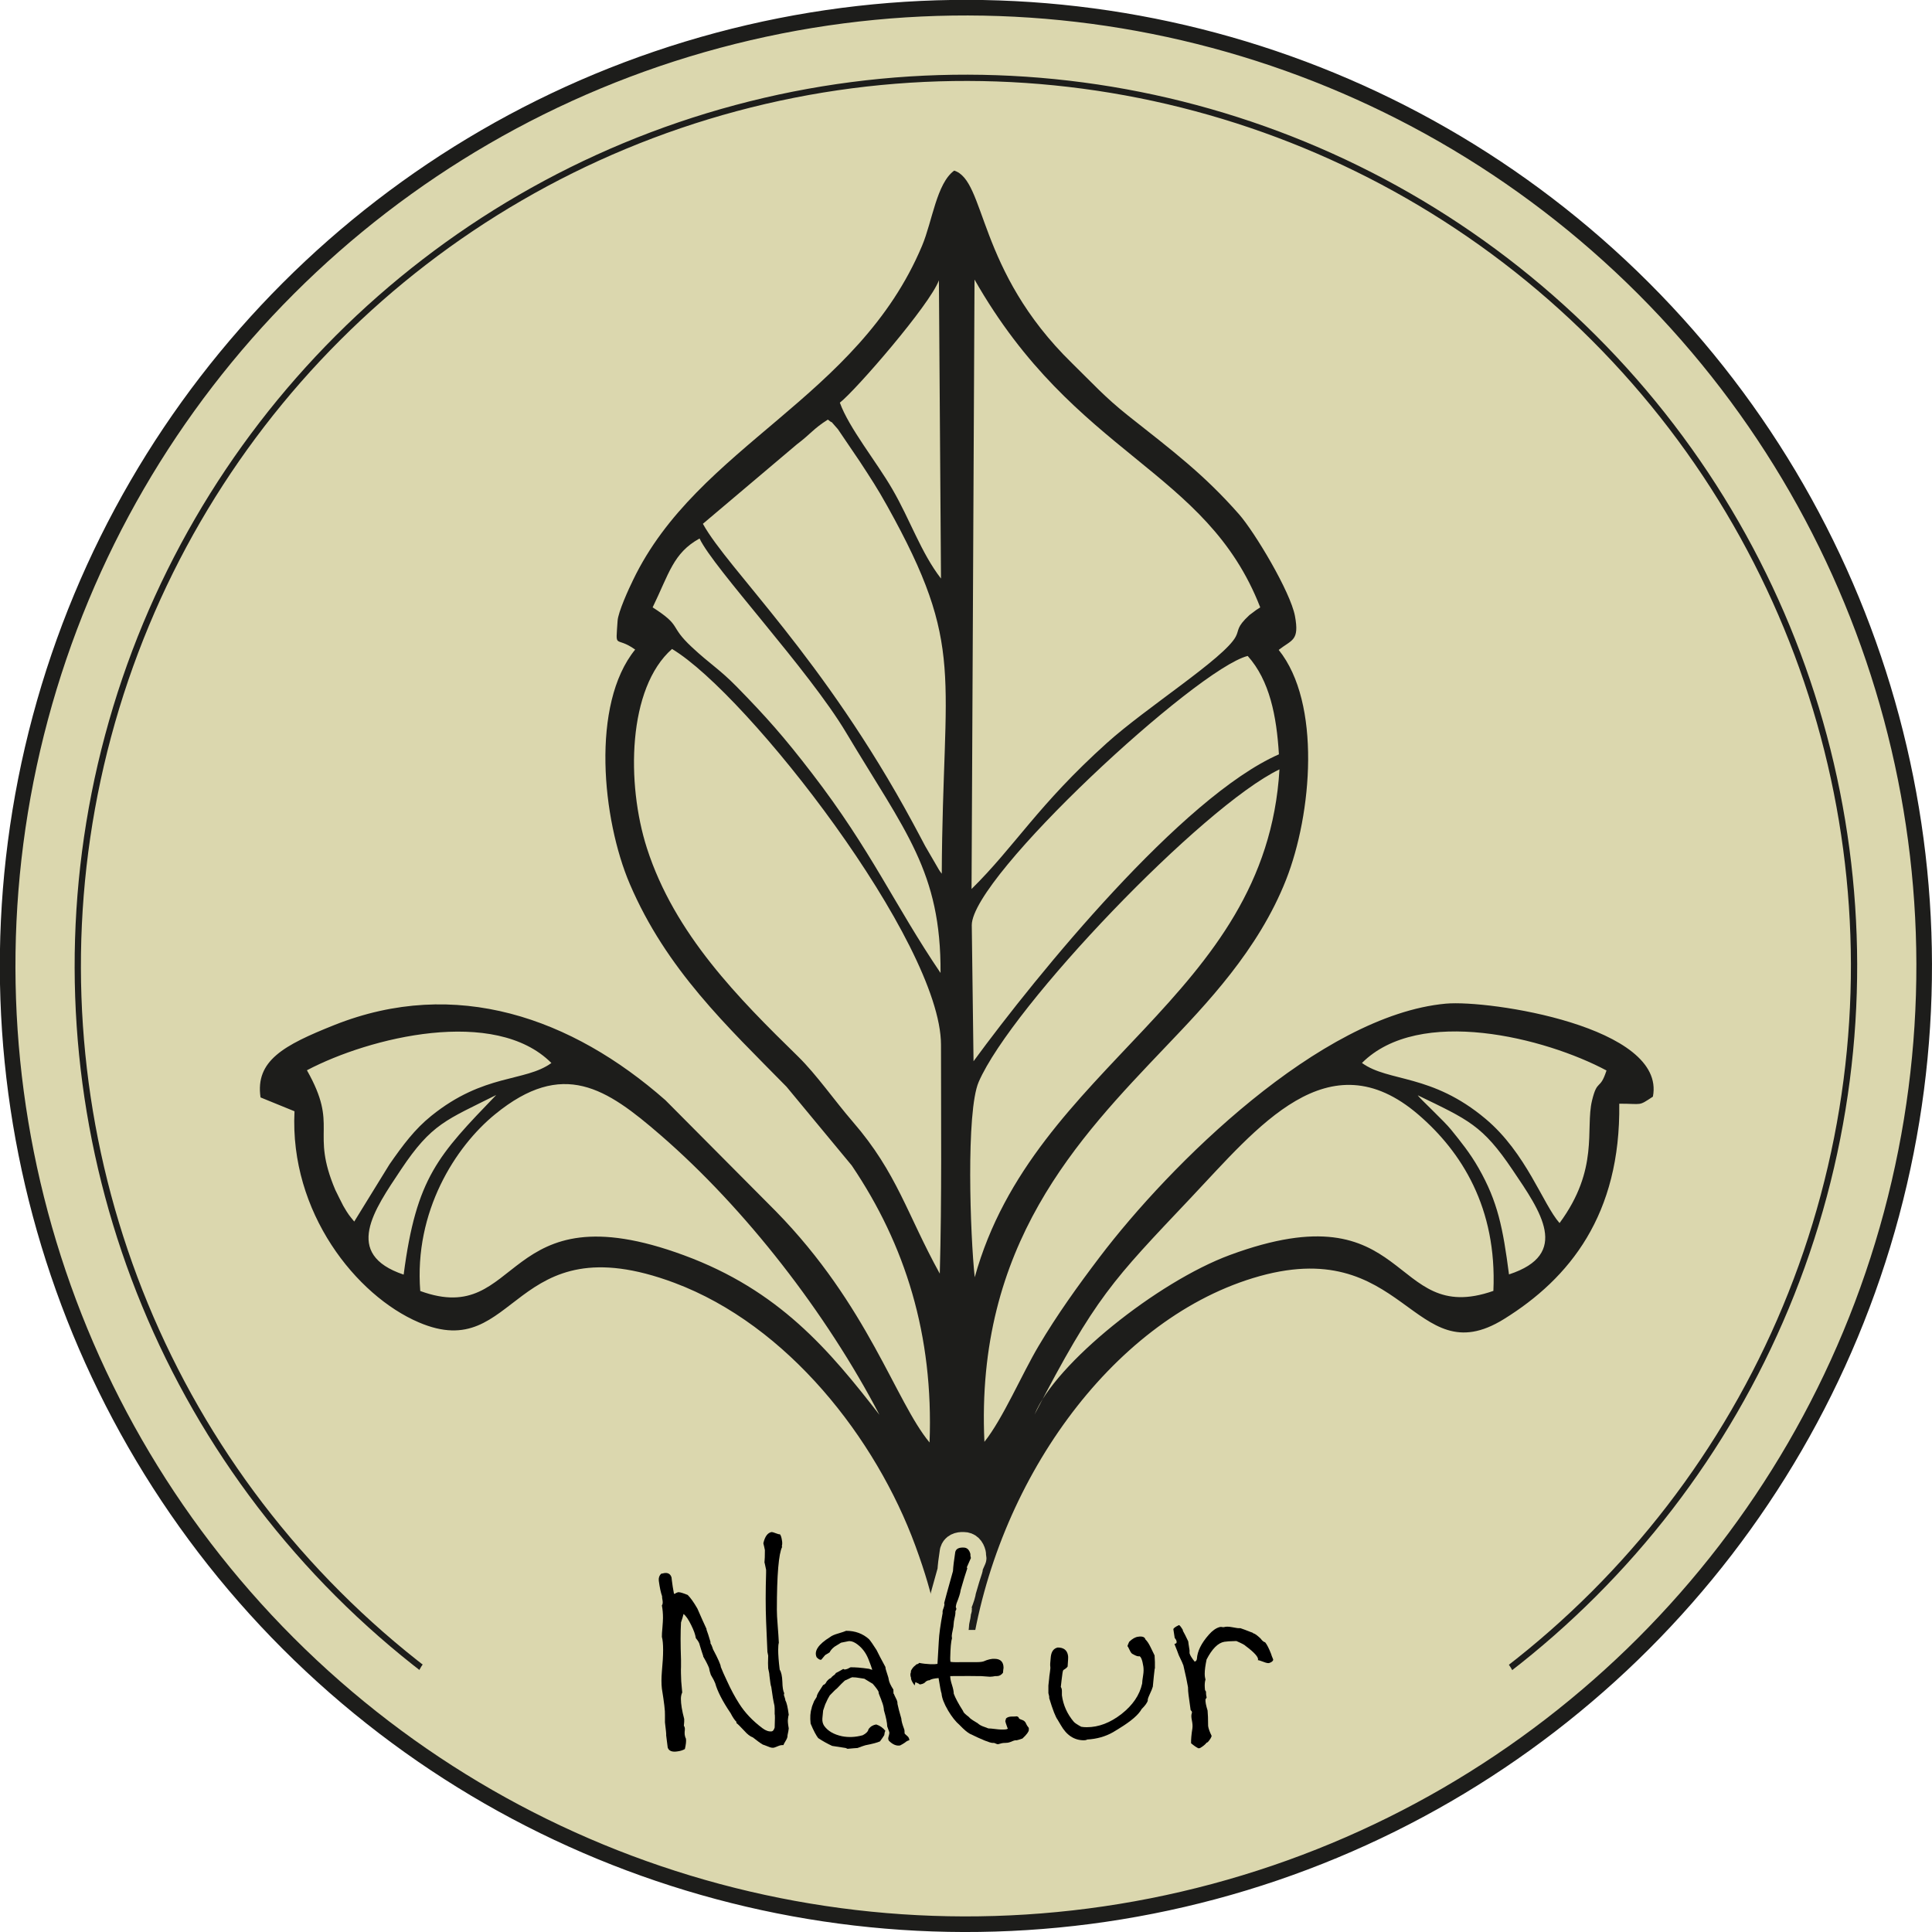 <?xml version="1.0" encoding="UTF-8"?> <svg xmlns="http://www.w3.org/2000/svg" id="Ebene_1" viewBox="0 0 175.75 175.75"><defs><style>.cls-1{stroke-width:1.42px;}.cls-1,.cls-2{stroke:#1d1d1b;stroke-miterlimit:22.93;}.cls-1,.cls-2,.cls-3{fill:none;}.cls-4,.cls-5{fill:#dbd7ae;}.cls-2{stroke-width:.57px;}.cls-3{stroke:#dbd7ae;stroke-linecap:round;stroke-linejoin:round;stroke-width:2.83px;}.cls-6{fill:#1d1d1b;}.cls-6,.cls-5{fill-rule:evenodd;}</style></defs><circle class="cls-4" cx="87.87" cy="87.87" r="87.17" transform="translate(-36.4 87.87) rotate(-45)"></circle><circle class="cls-1" cx="87.87" cy="87.87" r="87.17" transform="translate(-36.4 87.87) rotate(-45)"></circle><path class="cls-6" d="m38.23,117.44c-.57-7.23,3.19-13.13,6.81-16.08,6.18-5.05,10.13-2.36,15.04,1.89,7.74,6.7,15.1,16.22,19.92,25.45-4.56-5.88-9.12-11.32-17.78-14.51-16.7-6.16-14.66,6.66-23.99,3.25m55.88,11.24c5.58-10.74,7.08-12.17,14.2-19.7,6.06-6.4,12.51-14.63,20.71-7.59,3.92,3.37,7.17,8.47,6.83,16.04-9.53,3.34-7.38-9.4-23.98-3.26-6.57,2.43-15.89,9.87-17.76,14.51Zm34.87-29.04c4.6,2.23,5.88,2.72,8.62,6.79,2.54,3.76,5.31,7.66-.33,9.5-.55-4.22-1.02-6.62-2.77-9.68-.78-1.37-1.63-2.41-2.51-3.5-.59-.74-2.92-2.91-3.01-3.1Zm-92.26,16.31c-5.56-1.87-2.68-5.89-.24-9.56,2.8-4.2,4.13-4.5,8.66-6.78-5.26,5.47-7.27,7.49-8.42,16.34Zm87.17-19.25c5.22-5.22,16.69-2.29,22.25.68-.6,1.87-.83.71-1.32,2.75-.62,2.6.68,6.2-2.95,11.13-1.51-1.7-3.02-6.37-6.73-9.48-4.91-4.13-8.82-3.33-11.24-5.08Zm-91.66,14.43c-.48-.59-.52-.61-1-1.43-.05-.09-.64-1.26-.73-1.46-2.3-5.42.36-5.69-2.58-10.88,5.71-3.01,17.11-5.8,22.24-.66-2.42,1.75-6.11.92-10.93,4.81-1.5,1.21-2.57,2.64-3.8,4.41l-3.21,5.21Zm28.91-52.09c6.91,4.14,24.45,26.68,24.46,36,0,6.91.08,13.93-.11,20.82-2.98-5.39-3.86-9.13-7.9-13.8-1.7-1.97-3.3-4.29-4.98-5.94-5.41-5.29-11.24-11.13-13.76-18.96-1.89-5.88-1.76-14.58,2.29-18.13Zm27.53,57.15c-.41-3.74-.81-15.07.36-17.77,3.01-6.94,20.36-25.07,27.36-28.43-1.22,20.83-22.34,26.77-27.72,46.2Zm-.27-32.03c0-4.43,20.47-23.33,25.1-24.49,2,2.23,2.63,5.47,2.84,8.95-8.83,3.88-21.98,20-27.78,27.92l-.16-12.38Zm.25-58.73c9.18,16.14,21.08,17.19,25.99,29.82-.11.09-.28.17-.34.22l-.64.48c-1.22,1.13-.91,1.33-1.25,1.97-1.05,1.96-8.15,6.45-11.71,9.66-6.29,5.66-8.36,9.39-12.32,13.29l.27-55.43Zm-25.01,23.56c1.25,2.68,9.94,11.96,13.34,17.67,5.38,9.01,8.63,12.62,8.58,21.85-4.19-6.18-6.28-11.13-11.7-18.17-2.56-3.33-4.15-5.12-6.85-7.88-1.56-1.59-2.41-2.04-4.06-3.58-2.16-2.01-.84-1.87-3.58-3.63,1.5-3.08,1.87-4.94,4.26-6.26Zm8.84-8.56c1.3-.98,1.51-1.43,2.83-2.26.76.62-.17-.34.91.87l2,2.95c.99,1.52,1.56,2.37,2.49,4.04,7.18,12.88,5.05,15.12,4.96,33.45-.09-.11-.2-.27-.25-.35l-1.26-2.17c-.46-.88-.64-1.2-1.13-2.12-8.14-15.06-16.8-23.04-19.09-27.19l8.54-7.22Zm3.92-3.8c1.47-1.15,8.2-8.92,9.01-11.13l.19,27.13c-1.83-2.37-2.79-5.32-4.43-8.14-1.42-2.46-3.95-5.57-4.77-7.86Zm10.37-21.12c2.94.87,2.05,9.04,10.75,17.53,1.89,1.85,2.99,3.09,5.09,4.76,4.07,3.22,6.9,5.34,10.1,8.98,1.44,1.64,4.68,7.06,5.09,9.26.42,2.27-.28,2.14-1.48,3.08,3.89,4.83,3.03,14.92.67,20.91-2.52,6.4-7.28,11.34-10.97,15.21-7.94,8.34-17.3,17.98-16.47,35.92,1.68-2.1,3.43-6.2,4.93-8.72,1.7-2.87,3.58-5.48,5.55-8.08,6.36-8.39,20.06-22.01,31.49-23.06,3.93-.36,20.08,2.09,18.84,8.46-1.36.89-.88.64-3.06.64.14,10.09-4.51,15.89-10.5,19.6-8.3,5.14-8.95-8-22.84-3.73-12.96,3.98-23.4,18.68-25.64,34.36-4.45-.35-1.29.21-5.05-10.01-3.59-9.78-11.61-20.06-21.91-23.92-14.94-5.59-14.2,7.48-23.27,3.59-5.66-2.42-11.76-9.99-11.3-19.2l-3.09-1.26c-.49-3.34,2.11-4.75,6.7-6.58,11.07-4.41,21.63-.65,30.13,6.83l10.05,10.11c8.4,8.58,10.88,17.3,13.98,21.03.37-9.76-2.2-17.98-7.08-25.2l-5.93-7.16c-5.41-5.51-10.93-10.66-14.26-18.45-2.51-5.87-3.56-16.34.49-21.32-1.84-1.31-1.78.1-1.6-2.61.05-.81,1.03-2.95,1.41-3.72,5.89-12.25,20.45-16.49,26.29-30.41.93-2.21,1.32-5.67,2.92-6.83Z"></path><circle class="cls-2" cx="87.87" cy="87.87" r="80.79" transform="translate(-36.4 87.87) rotate(-45)"></circle><path class="cls-5" d="m44.31,148.27h87.08c3.12,0,8.34,4.07,5.67,5.67l-8.67,5.2c-2.67,1.6-2.63,5.01-5.67,5.67l-33.98,7.34-36.78-7.34c-3.05-.61-3.09-3.92-5.67-5.67l-7.65-5.2c-2.58-1.75,2.55-5.67,5.67-5.67"></path><path class="cls-3" d="m71.15,140.72c-.31.6-.48,2.51-.48,5.72,0,.31.02.81.08,1.5.04.53.08,1.03.1,1.5-.04.12-.06.34-.06.65,0,.42.04,1.01.14,1.8.14.21.22.58.24,1.09.01.51.07.87.17,1.05-.01.04-.03.1-.03.16.1.28.14.45.14.51.11.17.21.6.3,1.29-.03.06-.05.2-.07.39-.03.17,0,.45.07.85-.01.14-.05.35-.11.62.01.12-.03.28-.14.46-.14.23-.22.38-.23.44-.12-.01-.27,0-.44.07-.21.09-.35.14-.42.16-.14.03-.31,0-.51-.09-.27-.11-.45-.17-.51-.19-.21-.12-.51-.34-.9-.65-.25-.09-.51-.29-.78-.6-.37-.4-.61-.63-.72-.71v-.11c-.15-.14-.33-.4-.53-.79-.74-1.09-1.2-2-1.4-2.72-.05-.14-.18-.4-.4-.77-.09-.26-.14-.47-.16-.62-.1-.25-.27-.6-.53-1.04v-.05c-.08-.21-.18-.55-.32-1-.02-.15-.13-.36-.35-.62-.05-.33-.19-.72-.42-1.18-.25-.52-.49-.86-.7-1.02-.05.2-.12.46-.23.77-.05.86-.05,2,0,3.4v.64c-.02.34,0,.78.02,1.32,0,.06.03.4.09,1.01-.08.17-.12.36-.12.58,0,.47.1,1.08.3,1.83.01.13,0,.34-.03.62.05.06.08.14.09.24,0,.08,0,.19-.02.32,0,.17,0,.28.02.32.02.11.05.21.1.3.03.21,0,.53-.1.94-.2.11-.42.18-.67.21-.49.08-.79-.04-.89-.35-.05-.37-.1-.74-.14-1.11.02-.1-.03-.49-.11-1.18,0-.11,0-.33,0-.67.02-.35-.08-1.16-.28-2.4-.05-.43-.05-.94,0-1.55.15-1.57.15-2.62,0-3.16,0-.19.01-.47.05-.85.03-.38.05-.66.05-.85v-.05c0-.37-.03-.74-.1-1.11.06-.07.09-.21.07-.39-.05-.26-.06-.41-.05-.44-.12-.34-.22-.81-.3-1.41-.03-.26.04-.47.21-.64l.16-.03c.09-.03.18-.04.26-.04.27,0,.45.14.53.42,0,.03.03.32.11.85.05.27.08.49.11.62h.09c.05-.05.14-.09.28-.14h.05c.16,0,.43.09.83.25.26.26.56.68.88,1.24.34.79.62,1.4.83,1.85v.07c.09.23.21.6.36,1.11,0,.05,0,.09,0,.13.07.1.15.27.23.54.48.9.71,1.44.71,1.61.12.31.31.74.58,1.31.35.77.71,1.43,1.08,2.01.52.83,1.24,1.59,2.14,2.26.29.22.57.31.83.28.11-.01.2-.13.27-.35.03-.76.03-1.17,0-1.23v-.34c0-.12,0-.26-.02-.42-.09-.37-.19-.94-.29-1.71-.04-.06-.1-.41-.17-1.04,0-.14-.04-.35-.11-.64-.02-.26-.02-.65,0-1.16l-.07-.34s-.04-.97-.12-2.79c-.05-1.26-.05-2.73,0-4.4v-.28c-.11-.52-.15-.73-.15-.64.03-.26.04-.65.04-1.15-.03-.17-.08-.38-.14-.62.14-.62.39-.95.74-1.02.09,0,.23.04.4.11.17.07.3.1.38.1.08.12.13.28.16.48.05.22.05.42,0,.6Z"></path><path class="cls-3" d="m82.48,158.39c-.1.1-.31.24-.6.39-.33.06-.68-.08-1.03-.44-.03-.06-.05-.13-.05-.2,0-.05.02-.14.06-.27.04-.13.05-.23.04-.29-.03-.09-.09-.27-.19-.53-.01-.34-.11-.83-.3-1.47-.01-.25-.08-.53-.21-.85-.02-.06-.06-.2-.16-.42-.08-.17-.12-.31-.12-.42-.08-.17-.26-.41-.53-.72-.08-.04-.33-.2-.76-.46-.6-.1-.92-.14-.96-.12-.1-.04-.23,0-.39.09-.22.11-.36.17-.42.19-.17.15-.42.4-.74.74-.06.03-.28.24-.64.62-.11.17-.25.44-.41.81l-.19.56c-.01.12-.04.36-.07.72-.02.26.04.49.16.67.34.48.88.79,1.62.95.61.12,1.24.09,1.89-.09.31-.16.49-.34.53-.56.18-.24.42-.38.7-.42.34.11.61.3.83.58-.05.08-.08.2-.1.39-.07.12-.2.31-.39.57-.25.11-.69.23-1.32.35-.11.03-.35.11-.72.25-.21.01-.5.04-.85.07-.03.02-.1,0-.23-.07-.28-.05-.69-.11-1.23-.19-.43-.2-.85-.43-1.27-.71-.18-.23-.42-.67-.69-1.32-.06-.57-.03-1.03.09-1.38,0-.09.08-.31.23-.67.05-.08.12-.2.23-.37.01-.14.1-.33.25-.56l.34-.53c.11-.03.19-.1.26-.21l.06-.11c.14-.17.27-.28.4-.32.03-.07.1-.13.2-.21l.07-.05c.06-.03.11-.1.17-.19.15-.07.38-.2.67-.37.05.03.09.05.14.05.03,0,.06,0,.1-.02.1-.01.24-.08.42-.18.38-.01.95.03,1.7.14.06.03.15.06.28.09-.06-.21-.18-.54-.35-.97-.25-.63-.63-1.11-1.17-1.46-.26-.16-.5-.22-.72-.16-.01,0-.21.04-.6.12-.34.21-.54.34-.6.37-.22.17-.36.34-.44.51-.09.06-.23.14-.41.25l-.35.42c-.11.03-.25-.04-.42-.22-.26-.56.14-1.17,1.22-1.84.15-.12.4-.23.72-.32.38-.11.63-.2.74-.25.82,0,1.51.25,2.08.76.15.17.38.5.69.99.16.34.43.85.81,1.55-.02.06.06.35.23.85.03.07.05.17.07.3.03.2.16.5.42.9,0,.32.01.44.04.37.02.07.09.23.21.46.09.17.13.32.12.46.06.31.18.76.35,1.34.01.23.1.54.25.94.04.08.05.22.05.42.02.03.09.1.23.22.14.11.2.25.2.4-.09.01-.17.04-.23.1Z"></path><path class="cls-3" d="m91.7,157.24l-.04-.02c-.14-.39-.21-.6-.21-.65.02-.07.04-.16.07-.25.12-.11.3-.17.53-.17s.36,0,.39-.02c.12,0,.21.05.25.16l.02.05c.08.05.2.1.37.16.12.06.22.17.28.34.03.08.11.19.23.35v.18c0,.15-.19.42-.58.78-.3.1-.48.16-.53.16h-.14c-.08.02-.22.06-.44.16-.16.06-.31.08-.48.08h-.05c-.14,0-.33.04-.58.12-.07-.01-.13-.02-.16-.04l-.14-.06s-.05-.02-.07-.02h-.13c-.26-.01-.95-.29-2.06-.83-.21-.11-.53-.37-.94-.8-.36-.31-.7-.74-1.04-1.31-.37-.63-.57-1.15-.6-1.56-.05-.11-.14-.58-.27-1.4-.41.03-.7.1-.83.2-.11,0-.22.04-.33.12l-.1.1c-.12.09-.27.14-.46.16-.03-.05-.16-.12-.39-.21,0,.05-.03.14-.07.3-.23-.31-.34-.54-.33-.69v-.04c-.03-.06-.05-.13-.05-.21v-.12l.03-.09c.01-.06.02-.12.02-.19.11-.21.24-.38.41-.49.03-.06.1-.1.21-.12.03-.01.07-.04.13-.1.32.07.67.1,1.02.12.28.01.49,0,.64-.03.02-.4.06-1.08.12-2.05.03-.65.15-1.5.35-2.58-.02-.11,0-.25.07-.41.06-.17.09-.29.09-.35,0-.04,0-.1-.02-.14.06-.26.33-1.23.8-2.91.02-.4.09-.98.21-1.75.08-.28.33-.41.76-.39.31,0,.52.2.62.6-.01.03-.01.09,0,.16l.02.1s.02.06.02.09c-.08.19-.2.46-.37.84l.04.11c-.15.43-.35,1.09-.6,1.96-.03.27-.16.68-.38,1.22,0,.03,0,.05-.02.07l-.02.1c-.01.06-.02.1-.02.13v.05s.05.09.05.14c0,.06-.03.13-.09.21.01.14,0,.33-.07.6-.06.26-.09.45-.09.58s-.03.31-.08.54c-.05.24-.09.42-.09.54,0,.06.01.14.02.23-.09.26-.14.85-.16,1.77,0,.1,0,.21.02.35.08.01.16.03.26.03.17.01.42.01.74,0h.74c-.1,0-.08,0,.05,0h.63c.28,0,.48-.03.6-.07.38-.17.73-.25,1.02-.23.52.01.79.29.79.82-.02.09-.03.24-.05.45-.15.19-.33.3-.54.3h-.16c-.16.03-.32.06-.49.06-.13-.01-.41-.03-.83-.06h-.39c-.11-.01-.91-.01-2.39,0v.02c0,.19.05.45.16.79.11.34.16.6.16.79.14.38.42.91.85,1.58.01.09.12.21.3.36.19.14.3.24.33.29.14.12.37.27.7.46.11.11.26.2.46.28.27.1.44.16.51.19.13,0,.33.02.58.05.25.03.42.05.53.05.35.01.57,0,.64-.07Z"></path><path class="cls-3" d="m105.04,151.79c-.05.37-.1.92-.17,1.64-.03.12-.14.41-.35.85-.09.2-.13.34-.11.44-.08.21-.26.46-.55.74-.29.53-.97,1.11-2.03,1.76-.09.06-.28.17-.57.35-.7.4-1.48.62-2.36.67-.08.05-.17.07-.3.07-.88,0-1.58-.46-2.1-1.38-.02-.03-.1-.17-.25-.42l-.02-.04c-.2-.25-.46-.92-.79-2.01.02-.06,0-.21-.07-.44v-.69c.02-.14.04-.35.07-.65,0-.07.02-.26.07-.57.04-.25.05-.43.03-.53-.02-.11,0-.4.05-.88.06-.48.27-.75.63-.83.55,0,.87.25.94.76.02.11,0,.43-.04.97-.07.11-.2.21-.39.32-.05.05-.1.35-.16.92l-.07.62c.07.1.1.22.1.37v.39c.12.89.48,1.7,1.09,2.42.12.12.35.27.67.44.15.03.32.04.51.04,1.07,0,2.12-.4,3.15-1.2,1.02-.8,1.65-1.72,1.88-2.77,0-.14.03-.39.09-.76.05-.3.05-.56.02-.78-.09-.6-.22-.92-.37-.95-.12.04-.31-.03-.57-.18-.11-.03-.21-.16-.31-.38-.1-.22-.17-.34-.2-.35.01-.06.07-.2.16-.4.29-.28.56-.43.81-.46.38-.06.61.02.67.25.16.15.3.37.44.65.14.28.27.55.39.8.03.4.04.8.03,1.2Z"></path><path class="cls-3" d="m106.87,149.53h.04s.07-.03.11-.07c.04-.12,0-.25-.09-.37l-.07-.09c-.02-.09-.06-.35-.12-.78-.01-.09.15-.22.51-.39.06.01.18.16.35.44v.07c.12.21.29.54.49.97,0,.05.04.32.12.81,0,.09,0,.18,0,.27.05.19.2.43.46.76l.07-.02c.07-.03.12-.11.14-.23.04-.69.4-1.42,1.08-2.19.32-.37.65-.6.96-.69.1-.03.2-.03.3,0h.11c.17-.06.42-.06.74,0,.38.08.64.11.76.09.23.08.57.2.99.37.05,0,.1.03.16.07l.04.04c.11,0,.33.16.65.46.14.2.28.31.42.35.15.18.33.52.53,1.03.03.12.1.29.2.53,0,.13-.12.24-.36.32-.09.03-.27,0-.54-.11-.26-.1-.43-.15-.5-.15l.02-.03c.05-.24-.33-.67-1.14-1.27-.06-.08-.33-.22-.83-.44-.57.01-.93.04-1.1.07-.57.1-1.11.64-1.61,1.61-.11.53-.17.96-.17,1.3,0,.21.03.39.07.53-.04.12-.07.3-.07.53,0,.12.01.27.03.44.06.05.09.11.09.19v.09c0,.11.02.22.05.35.01.03,0,.07-.05.12l-.05.07c-.02.23.05.57.19,1.02.03.31.05.78.05,1.41.03.23.14.53.32.9-.03.14-.14.33-.35.57l-.11.05c-.11.15-.31.32-.6.49l-.14.02c-.19-.09-.41-.24-.67-.46-.01-.34.03-.79.12-1.36.03-.2.01-.45-.05-.74-.06-.28-.06-.49,0-.64.03-.1,0-.17-.07-.23l-.04-.05c-.01-.12-.08-.58-.19-1.37-.03-.23-.05-.47-.05-.71-.08-.45-.21-1.11-.42-1.98-.05-.14-.18-.45-.42-.93-.08-.23-.21-.57-.39-1.01Z"></path><path d="m71.15,140.72c-.31.6-.48,2.51-.48,5.72,0,.31.02.81.08,1.5.04.53.08,1.03.1,1.5-.04.12-.06.34-.06.65,0,.42.04,1.01.14,1.8.14.21.22.58.24,1.09.01.51.07.87.17,1.05-.01.04-.03.1-.03.16.1.28.14.45.14.51.11.17.21.6.3,1.29-.03.06-.05.2-.07.39-.03.17,0,.45.07.85-.01.14-.05.35-.11.62.01.12-.03.28-.14.46-.14.23-.22.38-.23.44-.12-.01-.27,0-.44.07-.21.09-.35.14-.42.16-.14.03-.31,0-.51-.09-.27-.11-.45-.17-.51-.19-.21-.12-.51-.34-.9-.65-.25-.09-.51-.29-.78-.6-.37-.4-.61-.63-.72-.71v-.11c-.15-.14-.33-.4-.53-.79-.74-1.09-1.2-2-1.4-2.72-.05-.14-.18-.4-.4-.77-.09-.26-.14-.47-.16-.62-.1-.25-.27-.6-.53-1.04v-.05c-.08-.21-.18-.55-.32-1-.02-.15-.13-.36-.35-.62-.05-.33-.19-.72-.42-1.18-.25-.52-.49-.86-.7-1.02-.05.2-.12.46-.23.77-.05.86-.05,2,0,3.4v.64c-.02.34,0,.78.02,1.32,0,.06.03.4.09,1.01-.08.17-.12.36-.12.58,0,.47.1,1.08.3,1.83.01.13,0,.34-.03.62.05.06.08.14.09.24,0,.08,0,.19-.02.32,0,.17,0,.28.02.32.02.11.05.21.1.3.03.21,0,.53-.1.94-.2.11-.42.18-.67.21-.49.08-.79-.04-.89-.35-.05-.37-.1-.74-.14-1.11.02-.1-.03-.49-.11-1.18,0-.11,0-.33,0-.67.02-.35-.08-1.16-.28-2.4-.05-.43-.05-.94,0-1.55.15-1.57.15-2.62,0-3.16,0-.19.01-.47.05-.85.03-.38.05-.66.05-.85v-.05c0-.37-.03-.74-.1-1.11.06-.07.09-.21.07-.39-.05-.26-.06-.41-.05-.44-.12-.34-.22-.81-.3-1.41-.03-.26.04-.47.21-.64l.16-.03c.09-.03.18-.04.26-.04.27,0,.45.14.53.42,0,.03.03.32.11.85.05.27.08.49.11.62h.09c.05-.05.14-.09.28-.14h.05c.16,0,.43.09.83.25.26.26.56.68.88,1.24.34.79.62,1.4.83,1.85v.07c.09.23.21.6.36,1.11,0,.05,0,.09,0,.13.07.1.15.27.23.54.48.9.71,1.44.71,1.61.12.31.31.74.58,1.31.35.77.71,1.43,1.08,2.01.52.83,1.24,1.59,2.14,2.26.29.22.57.31.83.28.11-.01.2-.13.27-.35.03-.76.03-1.17,0-1.23v-.34c0-.12,0-.26-.02-.42-.09-.37-.19-.94-.29-1.71-.04-.06-.1-.41-.17-1.04,0-.14-.04-.35-.11-.64-.02-.26-.02-.65,0-1.16l-.07-.34s-.04-.97-.12-2.79c-.05-1.26-.05-2.73,0-4.4v-.28c-.11-.52-.15-.73-.15-.64.03-.26.04-.65.04-1.15-.03-.17-.08-.38-.14-.62.14-.62.39-.95.74-1.02.09,0,.23.04.4.11.17.07.3.1.38.1.08.12.13.28.16.48.05.22.05.42,0,.6"></path><path d="m82.48,158.39c-.1.1-.31.24-.6.39-.33.06-.68-.08-1.03-.44-.03-.06-.05-.13-.05-.2,0-.05.02-.14.06-.27.04-.13.05-.23.04-.29-.03-.09-.09-.27-.19-.53-.01-.34-.11-.83-.3-1.47-.01-.25-.08-.53-.21-.85-.02-.06-.06-.2-.16-.42-.08-.17-.12-.31-.12-.42-.08-.17-.26-.41-.53-.72-.08-.04-.33-.2-.76-.46-.6-.1-.92-.14-.96-.12-.1-.04-.23,0-.39.09-.22.11-.36.17-.42.19-.17.15-.42.4-.74.74-.06.03-.28.24-.64.62-.11.17-.25.44-.41.81l-.19.56c-.01.12-.04.36-.07.72-.02.26.04.49.16.67.34.48.88.79,1.62.95.61.12,1.24.09,1.89-.09.31-.16.49-.34.53-.56.18-.24.42-.38.7-.42.34.11.61.3.83.58-.05.08-.08.2-.1.39-.07.12-.2.31-.39.57-.25.11-.69.23-1.32.35-.11.03-.35.11-.72.25-.21.01-.5.04-.85.07-.03.02-.1,0-.23-.07-.28-.05-.69-.11-1.23-.19-.43-.2-.85-.43-1.27-.71-.18-.23-.42-.67-.69-1.32-.06-.57-.03-1.03.09-1.38,0-.09.08-.31.23-.67.05-.08.12-.2.23-.37.01-.14.1-.33.25-.56l.34-.53c.11-.03.19-.1.26-.21l.06-.11c.14-.17.27-.28.4-.32.03-.07.1-.13.2-.21l.07-.05c.06-.03.11-.1.17-.19.15-.07.38-.2.67-.37.05.03.09.05.14.05.03,0,.06,0,.1-.02.1-.01.24-.08.42-.18.38-.01.95.03,1.7.14.06.03.15.06.28.09-.06-.21-.18-.54-.35-.97-.25-.63-.63-1.11-1.17-1.46-.26-.16-.5-.22-.72-.16-.01,0-.21.04-.6.12-.34.21-.54.34-.6.37-.22.17-.36.34-.44.51-.09.06-.23.14-.41.25l-.35.42c-.11.03-.25-.04-.42-.22-.26-.56.14-1.17,1.22-1.84.15-.12.4-.23.72-.32.38-.11.63-.2.74-.25.82,0,1.51.25,2.08.76.15.17.38.5.69.99.16.34.43.85.81,1.55-.02.06.06.35.23.85.03.07.05.17.07.3.03.2.16.5.42.9,0,.32.01.44.04.37.02.07.09.23.21.46.09.17.13.32.12.46.06.31.18.76.35,1.34.01.23.1.54.25.94.04.08.05.22.05.42.02.03.09.1.23.22.14.11.2.25.2.4-.09.01-.17.04-.23.1"></path><path d="m91.7,157.24l-.04-.02c-.14-.39-.21-.6-.21-.65.02-.07.04-.16.07-.25.12-.11.3-.17.53-.17s.36,0,.39-.02c.12,0,.21.05.25.16l.02.05c.08.05.2.1.37.16.12.06.22.17.28.34.03.08.11.19.23.35v.18c0,.15-.19.42-.58.78-.3.1-.48.16-.53.16h-.14c-.08.02-.22.06-.44.16-.16.06-.31.08-.48.08h-.05c-.14,0-.33.04-.58.12-.07-.01-.13-.02-.16-.04l-.14-.06s-.05-.02-.07-.02h-.13c-.26-.01-.95-.29-2.06-.83-.21-.11-.53-.37-.94-.8-.36-.31-.7-.74-1.04-1.31-.37-.63-.57-1.15-.6-1.56-.05-.11-.14-.58-.27-1.4-.41.03-.7.1-.83.2-.11,0-.22.04-.33.12l-.1.1c-.12.09-.27.14-.46.16-.03-.05-.16-.12-.39-.21,0,.05-.03.14-.07.3-.23-.31-.34-.54-.33-.69v-.04c-.03-.06-.05-.13-.05-.21v-.12l.03-.09c.01-.06.02-.12.02-.19.11-.21.24-.38.41-.49.03-.06.1-.1.21-.12.03-.01.07-.04.13-.1.32.07.67.1,1.02.12.28.01.49,0,.64-.03.02-.4.06-1.08.12-2.05.03-.65.15-1.5.35-2.58-.02-.11,0-.25.07-.41.06-.17.09-.29.09-.35,0-.04,0-.1-.02-.14.06-.26.33-1.23.8-2.91.02-.4.09-.98.21-1.75.08-.28.33-.41.76-.39.31,0,.52.2.62.6-.01.03-.01.09,0,.16l.02.1s.02.06.02.09c-.08.19-.2.46-.37.84l.04.11c-.15.43-.35,1.09-.6,1.96-.03.27-.16.68-.38,1.22,0,.03,0,.05-.02.07l-.02.1c-.01.06-.02.1-.02.13v.05s.05.09.05.14c0,.06-.03.13-.09.21.01.14,0,.33-.07.6-.06.26-.09.45-.09.58s-.03.31-.08.54c-.05.24-.09.42-.09.54,0,.06.01.14.02.23-.09.26-.14.85-.16,1.77,0,.1,0,.21.02.35.08.01.16.03.26.03.17.01.42.01.74,0h.74c-.1,0-.08,0,.05,0h.63c.28,0,.48-.03.6-.07.38-.17.73-.25,1.02-.23.52.01.79.29.79.82-.02.09-.03.24-.05.45-.15.19-.33.3-.54.3h-.16c-.16.03-.32.06-.49.06-.13-.01-.41-.03-.83-.06h-.39c-.11-.01-.91-.01-2.39,0v.02c0,.19.05.45.16.79.11.34.16.6.16.79.14.38.42.91.85,1.58.01.09.12.21.3.36.19.14.3.24.33.29.14.12.37.27.7.46.11.11.26.2.46.28.27.1.44.16.51.19.13,0,.33.02.58.05.25.03.42.05.53.05.35.01.57,0,.64-.07"></path><path d="m105.04,151.79c-.05.37-.1.92-.17,1.64-.03.12-.14.41-.35.85-.09.2-.13.34-.11.44-.08.21-.26.46-.55.74-.29.53-.97,1.11-2.03,1.76-.09.06-.28.17-.57.35-.7.4-1.48.62-2.36.67-.08.05-.17.07-.3.07-.88,0-1.58-.46-2.1-1.38-.02-.03-.1-.17-.25-.42l-.02-.04c-.2-.25-.46-.92-.79-2.01.02-.06,0-.21-.07-.44v-.69c.02-.14.04-.35.07-.65,0-.07.02-.26.07-.57.04-.25.05-.43.03-.53-.02-.11,0-.4.05-.88.06-.48.27-.75.63-.83.55,0,.87.25.94.76.02.11,0,.43-.04.97-.07.11-.2.21-.39.32-.05.05-.1.35-.16.92l-.07.62c.07.1.1.22.1.37v.39c.12.89.48,1.7,1.09,2.42.12.12.35.27.67.44.15.03.32.04.51.04,1.07,0,2.12-.4,3.15-1.2,1.02-.8,1.65-1.72,1.88-2.77,0-.14.03-.39.09-.76.05-.3.05-.56.02-.78-.09-.6-.22-.92-.37-.95-.12.04-.31-.03-.57-.18-.11-.03-.21-.16-.31-.38-.1-.22-.17-.34-.2-.35.01-.06.07-.2.16-.4.29-.28.56-.43.81-.46.38-.06.61.02.67.25.16.15.3.37.44.65.14.28.27.55.39.8.03.4.04.8.03,1.2"></path><path d="m106.87,149.53h.04s.07-.03.11-.07c.04-.12,0-.25-.09-.37l-.07-.09c-.02-.09-.06-.35-.12-.78-.01-.09.15-.22.51-.39.06.01.18.16.35.44v.07c.12.21.29.54.49.97,0,.05.04.32.12.81,0,.09,0,.18,0,.27.05.19.2.43.46.76l.07-.02c.07-.03.12-.11.14-.23.04-.69.4-1.42,1.08-2.19.32-.37.65-.6.96-.69.1-.03.2-.03.3,0h.11c.17-.06.42-.06.74,0,.38.08.64.11.76.09.23.08.57.2.99.37.05,0,.1.03.16.07l.04.04c.11,0,.33.16.65.46.14.2.28.31.42.35.15.18.33.52.53,1.03.03.12.1.29.2.53,0,.13-.12.24-.36.32-.09.03-.27,0-.54-.11-.26-.1-.43-.15-.5-.15l.02-.03c.05-.24-.33-.67-1.14-1.27-.06-.08-.33-.22-.83-.44-.57.01-.93.04-1.1.07-.57.1-1.11.64-1.61,1.61-.11.53-.17.96-.17,1.3,0,.21.03.39.07.53-.04.12-.07.3-.07.53,0,.12.01.27.03.44.06.05.09.11.09.19v.09c0,.11.02.22.05.35.01.03,0,.07-.05.12l-.05.07c-.02.23.05.57.19,1.02.03.31.05.78.05,1.41.03.23.14.53.32.9-.03.14-.14.33-.35.57l-.11.05c-.11.15-.31.32-.6.49l-.14.02c-.19-.09-.41-.24-.67-.46-.01-.34.03-.79.12-1.36.03-.2.01-.45-.05-.74-.06-.28-.06-.49,0-.64.03-.1,0-.17-.07-.23l-.04-.05c-.01-.12-.08-.58-.19-1.37-.03-.23-.05-.47-.05-.71-.08-.45-.21-1.11-.42-1.98-.05-.14-.18-.45-.42-.93-.08-.23-.21-.57-.39-1.01"></path></svg> 
